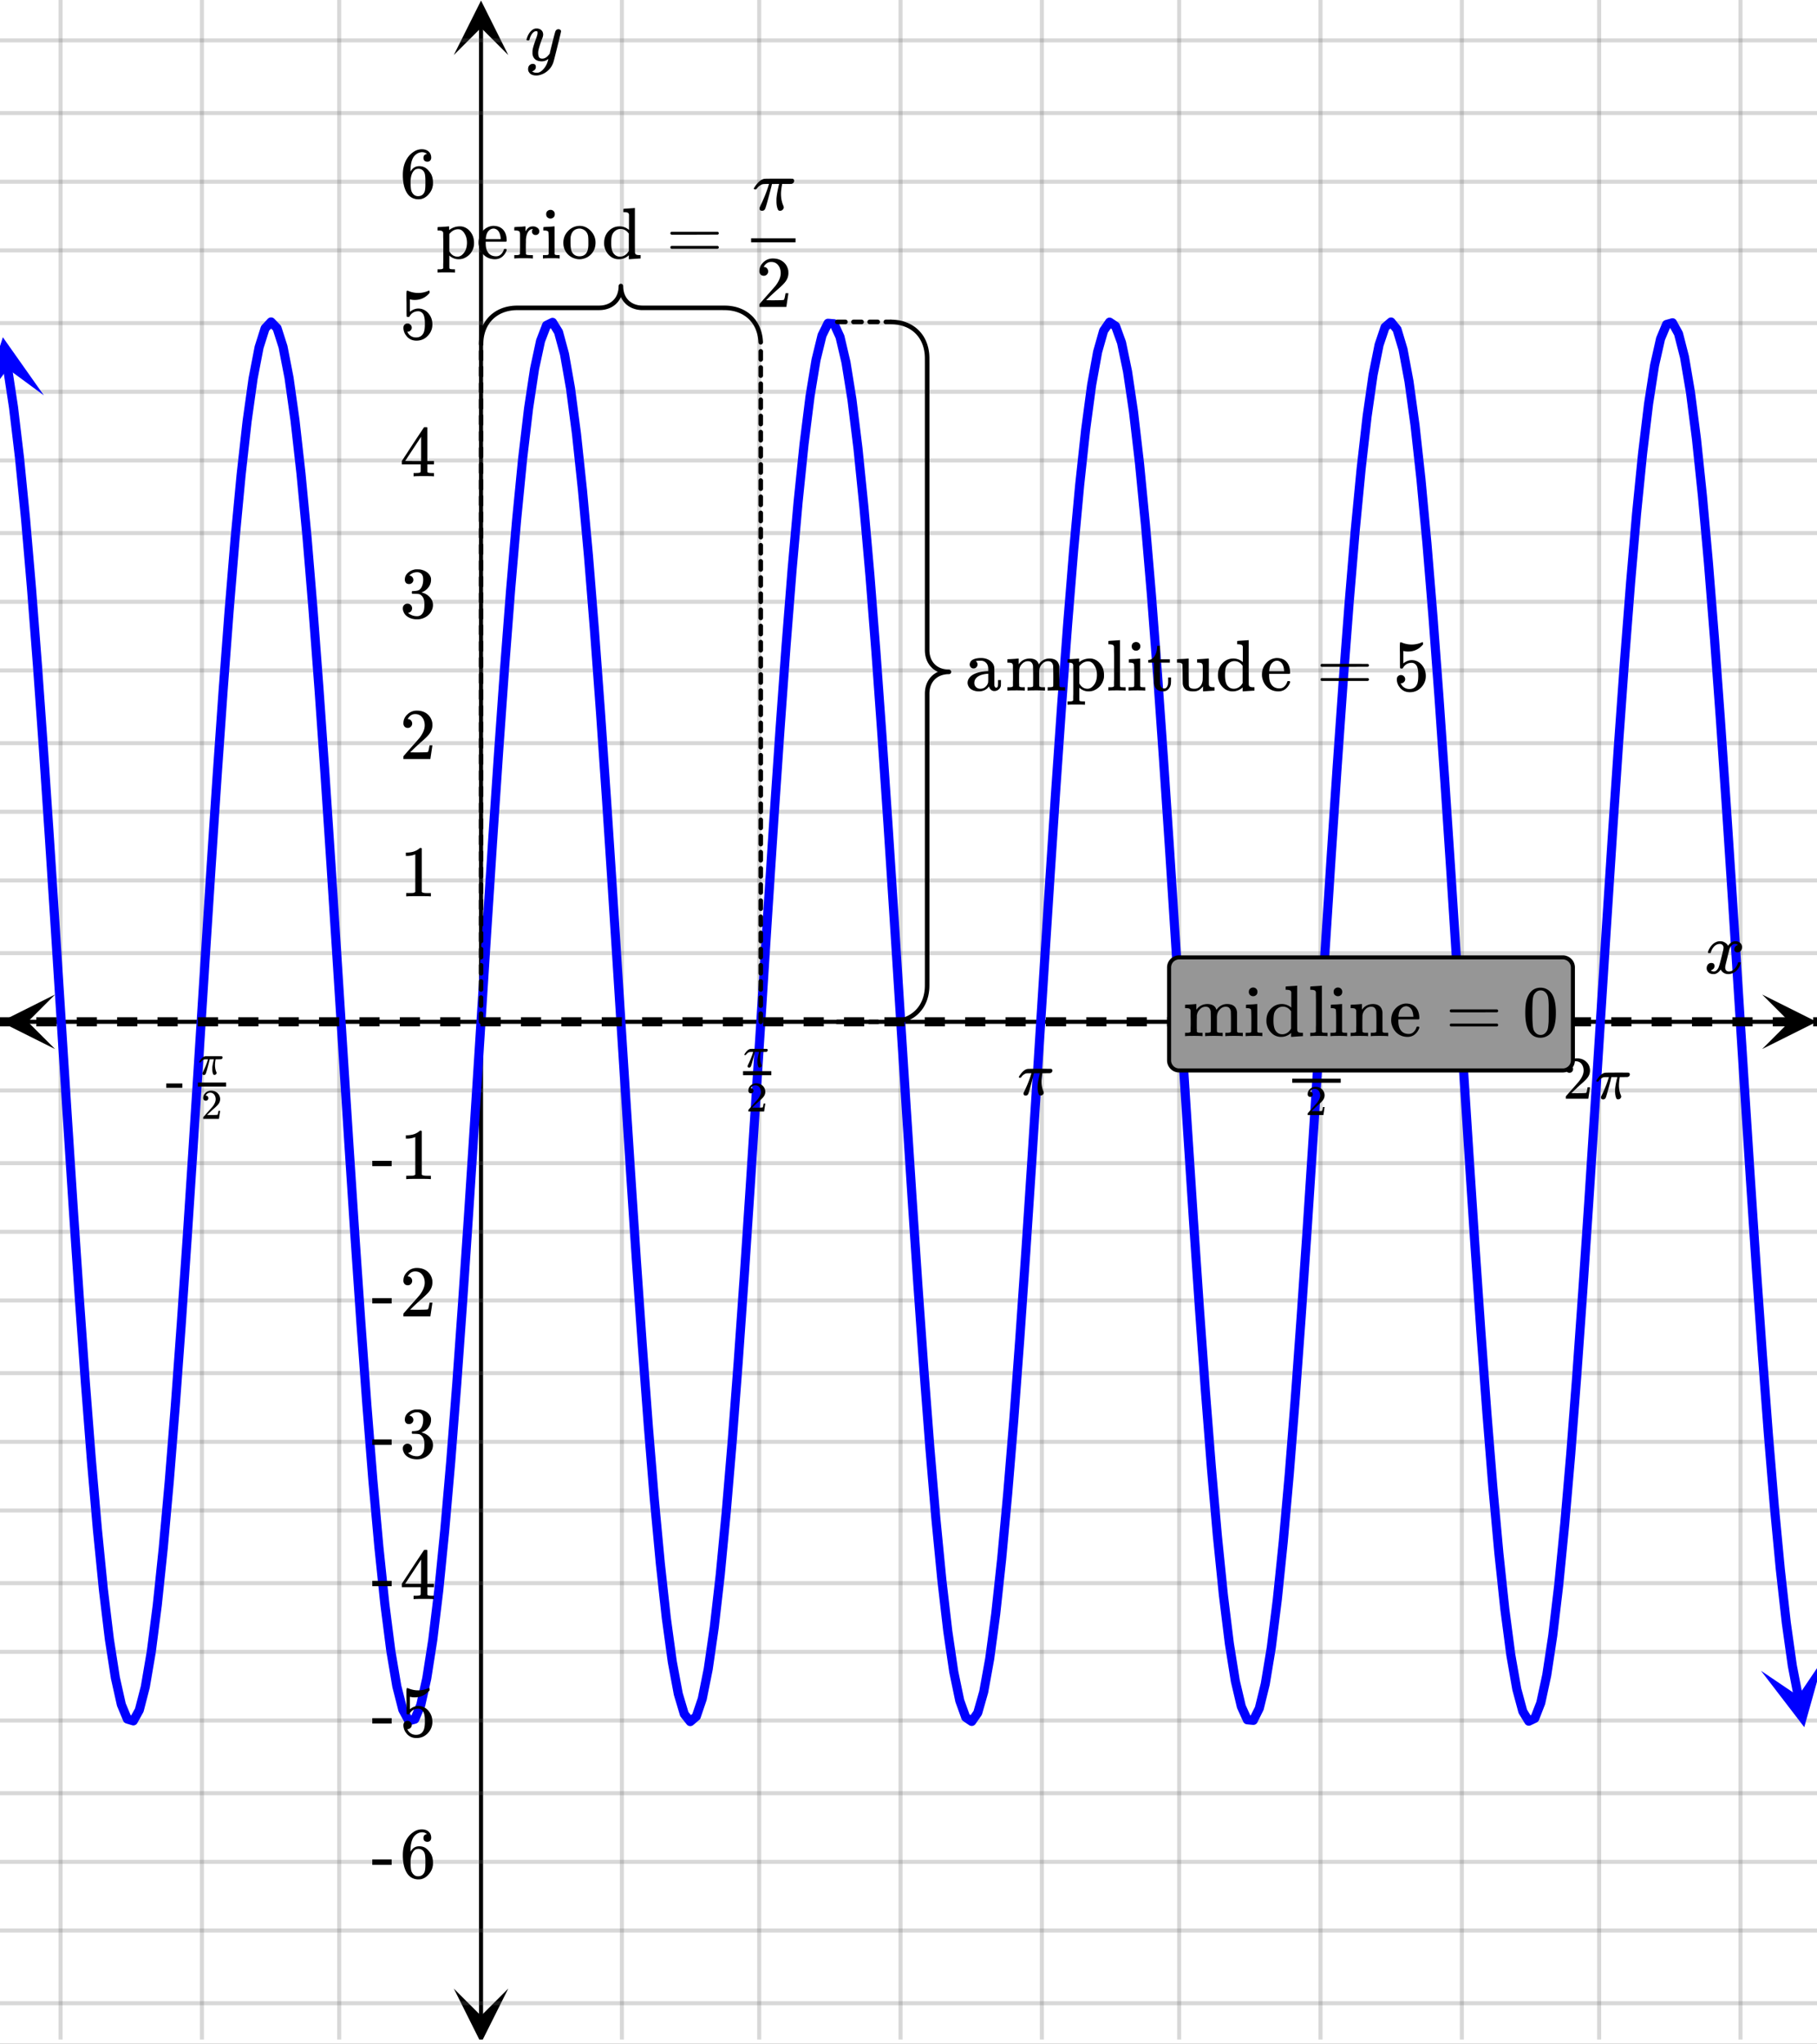 <svg xmlns="http://www.w3.org/2000/svg" xmlns:xlink="http://www.w3.org/1999/xlink" width="449.28" height="505.28" viewBox="0 0 336.96 378.96"><rect x="0" y="0" width="336.96" height="378.96" fill="#333333" stroke="none"/><defs><symbol overflow="visible" id="n"><path d="M.781-3.75C.727-3.8.703-3.848.703-3.89c.031-.25.172-.563.422-.938.414-.633.941-1.004 1.578-1.11.133-.007.235-.015.297-.015.313 0 .598.086.86.25.269.156.46.355.578.594.113-.157.187-.25.218-.282.332-.375.711-.562 1.14-.562.364 0 .661.105.891.312.227.211.344.465.344.766 0 .281-.078.516-.234.703a.776.776 0 0 1-.625.281.64.64 0 0 1-.422-.14.521.521 0 0 1-.156-.39c0-.415.222-.696.672-.845a.58.58 0 0 0-.141-.093.705.705 0 0 0-.39-.094.91.91 0 0 0-.266.031c-.336.149-.586.445-.75.89-.032.075-.164.579-.39 1.516-.231.93-.356 1.45-.376 1.563a1.827 1.827 0 0 0-.047.406c0 .211.063.383.188.516.125.125.289.187.5.187.383 0 .726-.16 1.031-.484.3-.32.508-.676.625-1.063.02-.082.04-.129.063-.14.03-.02.109-.031.234-.031.164 0 .25.039.25.109 0 .012-.012.058-.031.14-.149.563-.461 1.055-.938 1.47-.43.323-.875.484-1.344.484-.625 0-1.101-.282-1.421-.844-.262.406-.594.68-1 .812-.086.02-.2.032-.344.032-.524 0-.89-.188-1.11-.563a.953.953 0 0 1-.14-.531c0-.27.078-.5.234-.688a.798.798 0 0 1 .625-.28c.395 0 .594.187.594.562 0 .336-.164.574-.484.718a.359.359 0 0 1-.063.047l-.078.031c-.012.012-.024.016-.031.016h-.032c0 .031.063.074.188.125a.817.817 0 0 0 .36.078c.32 0 .597-.203.827-.61.102-.163.282-.75.532-1.75.05-.206.109-.437.171-.687.063-.257.11-.457.141-.593.031-.133.05-.211.063-.235a2.86 2.86 0 0 0 .078-.531.678.678 0 0 0-.188-.5.613.613 0 0 0-.484-.203c-.406 0-.762.156-1.063.469a2.562 2.562 0 0 0-.609 1.078c-.012.074-.031.12-.063.14a.752.752 0 0 1-.218.016zm0 0"/></symbol><symbol overflow="visible" id="u"><path d="M6.234-5.813c.125 0 .227.04.313.11.094.062.14.152.14.266 0 .117-.226 1.058-.671 2.828C5.578-.836 5.328.133 5.266.312a3.459 3.459 0 0 1-.688 1.22 3.641 3.641 0 0 1-1.11.874c-.491.239-.945.36-1.359.36-.687 0-1.152-.22-1.39-.657-.094-.125-.14-.304-.14-.53 0-.306.085-.544.265-.72.187-.168.379-.25.578-.25.394 0 .594.188.594.563 0 .332-.157.578-.47.734a.298.298 0 0 1-.062.032.295.295 0 0 0-.078.03c-.011.009-.023.016-.031.016L1.328 2c.031.05.129.11.297.172.133.05.273.078.422.078h.11c.155 0 .273-.012.359-.031.332-.094.648-.324.953-.688A3.69 3.69 0 0 0 4.188.25c.093-.3.14-.477.14-.531 0-.008-.012-.004-.031.015a.358.358 0 0 1-.078.047c-.336.239-.703.36-1.11.36-.46 0-.84-.106-1.14-.313-.293-.219-.48-.531-.563-.937a2.932 2.932 0 0 1-.015-.407c0-.218.007-.382.03-.5.063-.394.266-1.054.61-1.984.196-.531.297-.898.297-1.11a.838.838 0 0 0-.031-.265c-.024-.05-.074-.078-.156-.078h-.063c-.21 0-.406.094-.594.281-.293.293-.511.727-.656 1.297 0 .012-.008.027-.015.047a.188.188 0 0 1-.032.047l-.015.015c-.012.012-.028.016-.047.016h-.36C.305-3.8.281-3.836.281-3.86a.97.97 0 0 1 .047-.203c.188-.625.469-1.113.844-1.468.3-.282.617-.422.953-.422.383 0 .688.105.906.312.227.2.344.485.344.86-.023.168-.04.261-.047.281 0 .055-.07.246-.203.578-.367 1-.586 1.735-.656 2.203a1.857 1.857 0 0 0-.016.297c0 .344.05.61.156.797.114.18.313.266.594.266.207 0 .406-.051.594-.157a1.84 1.84 0 0 0 .422-.328c.093-.101.21-.242.36-.422a32.833 32.833 0 0 1 .25-1.063c.093-.35.175-.687.25-1 .343-1.35.534-2.062.577-2.124a.592.592 0 0 1 .578-.36zm0 0"/></symbol><symbol overflow="visible" id="J"><path d="M5.813-.5c0 .156-.07.305-.204.438a.62.62 0 0 1-.468.203c-.137 0-.23-.024-.282-.063-.054-.031-.105-.101-.156-.219-.168-.394-.25-.89-.25-1.484 0-.32.004-.54.016-.656.062-.614.195-1.364.406-2.25.05-.176.078-.274.078-.297H3.625l-.016.047c0 .011-.011.054-.03.125A6.417 6.417 0 0 1 3.421-4c-.594 2.305-.95 3.559-1.063 3.766-.105.25-.296.375-.578.375-.21 0-.355-.075-.437-.22a.93.93 0 0 1-.016-.218v-.14L1.5-.829c.676-1.414 1.164-2.64 1.469-3.672l.11-.328H2.64c-.356 0-.606.016-.75.047-.137.023-.305.105-.5.25a1.92 1.92 0 0 0-.563.547.6.6 0 0 1-.125.14.593.593 0 0 1-.187.016c-.18 0-.266-.047-.266-.14 0-.032.047-.118.14-.266.626-.946 1.235-1.461 1.829-1.547.062-.02 1.07-.032 3.031-.032 1.438 0 2.172.008 2.203.016.188.063.281.188.281.375 0 .281-.148.469-.437.563-.055.023-.367.03-.938.03H5.5l-.031.235c-.117.649-.172 1.18-.172 1.594 0 .805.14 1.527.422 2.172.062.168.093.277.093.328zm0 0"/></symbol><symbol overflow="visible" id="o"><path d="M.86-3.375a.43.43 0 0 1-.344-.14.485.485 0 0 1-.125-.344c0-.375.14-.696.421-.97.29-.269.633-.405 1.032-.405.445 0 .816.125 1.11.375.3.242.487.558.562.953.007.094.015.18.015.25 0 .304-.094.59-.281.86-.148.218-.445.523-.89.905-.188.157-.45.399-.782.72l-.469.437.61.015c.82 0 1.258-.015 1.312-.047.02 0 .047-.05.078-.156.02-.062.055-.242.11-.547v-.015h.312v.015L3.312-.03V0H.392v-.156c0-.102.004-.16.015-.172.008-.008.227-.258.656-.75.57-.633.942-1.05 1.11-1.25.351-.477.531-.914.531-1.313 0-.351-.094-.644-.281-.875-.18-.226-.43-.343-.75-.343-.313 0-.563.136-.75.406-.012.023-.027.047-.047.078a.223.223 0 0 0-.016.063h.032c.132 0 .242.046.328.14a.485.485 0 0 1 .125.328c0 .137-.047.25-.14.344a.46.46 0 0 1-.345.125zm0 0"/></symbol><symbol overflow="visible" id="r"><path d="M1-3.64c-.148 0-.262-.04-.344-.126a.556.556 0 0 1-.11-.359c0-.29.114-.535.345-.734a1.46 1.46 0 0 1 .828-.36h.453c.176.032.351.09.531.172.344.168.563.414.656.734a1.388 1.388 0 0 1-.265 1.047c-.188.243-.43.414-.719.516-.031.012-.031.016 0 .016.008.011.035.023.078.03.32.095.594.263.813.5.218.243.328.517.328.829 0 .219-.055.43-.156.625-.126.262-.336.48-.626.656a1.735 1.735 0 0 1-.937.266c-.344 0-.652-.074-.922-.219A1.103 1.103 0 0 1 .406-.64a.783.783 0 0 1-.078-.375c0-.144.047-.265.14-.359a.515.515 0 0 1 .36-.14c.145 0 .266.046.36.14.093.094.14.215.14.36 0 .117-.039.218-.11.312a.467.467 0 0 1-.265.172l-.062.015c.289.23.617.344.984.344.281 0 .492-.133.64-.406.094-.176.141-.442.141-.797v-.156c0-.5-.168-.832-.5-1-.086-.031-.246-.047-.484-.047l-.328-.016-.016-.015c-.023-.02-.031-.063-.031-.125 0-.063.008-.098.031-.11.02-.02.035-.031.047-.031.145 0 .297-.016.453-.047a.668.668 0 0 0 .516-.375c.125-.226.187-.504.187-.828 0-.344-.094-.57-.281-.688a.64.64 0 0 0-.36-.109 1.2 1.2 0 0 0-.702.219c-.024.012-.047.027-.079.047a.2.2 0 0 0-.046.062l-.032.032c.02.011.04.015.063.015a.39.39 0 0 1 .265.156c.07.086.11.184.11.297a.414.414 0 0 1-.14.328A.442.442 0 0 1 1-3.64zm0 0"/></symbol><symbol overflow="visible" id="p"><path d="M3.39-.297a.376.376 0 0 1-.124.266.379.379 0 0 1-.266.11c-.086 0-.14-.013-.172-.032a.499.499 0 0 1-.078-.125c-.105-.227-.156-.52-.156-.875v-.375c.039-.363.125-.8.25-1.313.031-.101.047-.16.047-.171h-.782v.03s-.007.024-.015.063a6.414 6.414 0 0 0-.047.188A1.15 1.15 0 0 0 2-2.328C1.656-.984 1.445-.254 1.375-.141a.345.345 0 0 1-.344.235c-.117 0-.199-.047-.25-.14a.36.36 0 0 1-.015-.126v-.094l.109-.218c.395-.82.68-1.536.86-2.141l.062-.188h-.25c-.219 0-.371.012-.453.032a.716.716 0 0 0-.282.14 1.31 1.31 0 0 0-.328.329.237.237 0 0 1-.078.078h-.11c-.093 0-.14-.024-.14-.079 0-.019.024-.07.078-.156.352-.55.704-.851 1.047-.906.04-.008.633-.016 1.782-.016.832 0 1.257.008 1.28.016.102.031.157.105.157.219 0 .156-.086.265-.25.328-.031.012-.215.015-.547.015h-.5l-.015.126c-.063.386-.094.699-.094.937 0 .469.078.89.234 1.266.04.093.063.156.063.187zm0 0"/></symbol><symbol overflow="visible" id="q"><path d="M4.844-.422a.523.523 0 0 1-.172.375.542.542 0 0 1-.39.156c-.118 0-.196-.015-.235-.046a.424.424 0 0 1-.125-.172c-.149-.332-.219-.75-.219-1.25 0-.27.004-.454.016-.547.05-.508.164-1.133.344-1.875.039-.145.062-.223.062-.235h-1.11v.032c0 .011-.011.046-.03.109a4.524 4.524 0 0 1-.063.25c-.024.105-.043.2-.063.281-.5 1.93-.796 2.98-.89 3.156a.496.496 0 0 1-.485.313c-.18 0-.296-.063-.359-.188-.023-.039-.031-.101-.031-.187v-.125l.156-.313c.563-1.175.969-2.195 1.219-3.062l.094-.266h-.36c-.305 0-.512.012-.625.032-.117.023-.258.09-.422.203-.18.117-.336.273-.468.469-.043.062-.075.101-.094.109a.505.505 0 0 1-.172.015c-.137 0-.203-.035-.203-.109 0-.031.035-.11.11-.234.507-.781 1.015-1.207 1.515-1.281.05-.02.894-.032 2.531-.032 1.195 0 1.813.008 1.844.016.144.055.218.156.218.312 0 .23-.12.387-.359.47-.043.023-.305.03-.781.03h-.719l-.031.188A8.761 8.761 0 0 0 4.422-2.5c0 .668.113 1.273.344 1.813.05.136.078.226.078.265zm0 0"/></symbol><symbol overflow="visible" id="s"><path d="M1.234-4.813a.64.64 0 0 1-.5-.203.728.728 0 0 1-.171-.5c0-.539.203-1.004.609-1.39a2.066 2.066 0 0 1 1.469-.578c.644 0 1.175.18 1.593.53.426.345.688.798.782 1.36A2.15 2.15 0 0 1 4.656-4c-.21.313-.636.746-1.281 1.297-.262.23-.633.574-1.11 1.031l-.671.625.86.016c1.175 0 1.8-.02 1.874-.063.031 0 .067-.078.11-.234.03-.082.082-.336.156-.766v-.031h.453v.031L4.734-.03V0H.563v-.219c0-.144.003-.226.015-.25.008-.008.328-.367.953-1.078.813-.906 1.332-1.504 1.563-1.797.508-.676.765-1.3.765-1.875 0-.488-.132-.898-.39-1.234-.262-.332-.625-.5-1.094-.5-.43 0-.777.195-1.047.578a.53.53 0 0 0-.062.125.274.274 0 0 0-.047.078h.062c.188 0 .336.07.453.203a.716.716 0 0 1 .172.469.685.685 0 0 1-.187.484c-.117.137-.278.204-.485.204zm0 0"/></symbol><symbol overflow="visible" id="t"><path d="M.125-2.016v-.812h2.984v.812zm0 0"/></symbol><symbol overflow="visible" id="v"><path d="M5.61 0c-.157-.031-.872-.047-2.141-.047C2.207-.047 1.5-.03 1.344 0h-.157v-.625h.344c.52 0 .86-.008 1.016-.031.07-.008.18-.067.328-.172v-6.969c-.023 0-.059.016-.11.047a4.134 4.134 0 0 1-1.39.25h-.25v-.625h.25c.758-.02 1.39-.188 1.89-.5a2.46 2.46 0 0 0 .422-.313c.008-.03.063-.046.157-.046a.36.36 0 0 1 .234.078v8.078c.133.137.43.203.89.203h.798V0zm0 0"/></symbol><symbol overflow="visible" id="w"><path d="M1.484-5.781c-.25 0-.449-.078-.593-.235a.872.872 0 0 1-.22-.609c0-.645.243-1.195.735-1.656a2.46 2.46 0 0 1 1.766-.703c.77 0 1.41.21 1.922.625.508.418.82.964.937 1.64.008.168.016.32.016.453 0 .524-.156 1.012-.469 1.47-.25.374-.758.89-1.516 1.546-.324.281-.777.695-1.359 1.234l-.781.766 1.016.016c1.414 0 2.164-.024 2.25-.079.039-.007.085-.101.14-.28.031-.095.094-.4.188-.923v-.03h.53v.03l-.374 2.47V0h-5v-.25c0-.188.008-.29.031-.313.008-.007.383-.437 1.125-1.28.977-1.095 1.61-1.813 1.89-2.157.602-.82.907-1.57.907-2.25 0-.594-.156-1.086-.469-1.484-.312-.407-.746-.61-1.297-.61-.523 0-.945.235-1.265.703-.024.032-.047.079-.078.141a.274.274 0 0 0-.047.078c0 .012.02.016.062.016a.68.68 0 0 1 .547.25.801.801 0 0 1 .219.562c0 .23-.078.422-.235.578a.76.76 0 0 1-.578.235zm0 0"/></symbol><symbol overflow="visible" id="x"><path d="M1.719-6.25c-.25 0-.446-.07-.578-.219a.863.863 0 0 1-.204-.593c0-.508.196-.938.594-1.282a2.566 2.566 0 0 1 1.407-.625h.203c.312 0 .507.008.593.016.301.043.602.137.907.281.593.305.968.727 1.125 1.266.02.093.03.218.03.375 0 .523-.167.996-.5 1.422-.323.418-.73.714-1.218.89-.055.024-.055.04 0 .047.008 0 .05.012.125.031.55.157 1.016.446 1.39.86.376.418.563.89.563 1.422 0 .367-.086.718-.25 1.062-.218.461-.574.84-1.062 1.14-.492.302-1.04.454-1.64.454-.595 0-1.122-.125-1.579-.375-.46-.25-.766-.586-.922-1.016a1.45 1.45 0 0 1-.14-.656c0-.25.082-.453.25-.61a.831.831 0 0 1 .609-.25c.25 0 .453.087.61.25.163.169.25.372.25.61 0 .21-.063.39-.188.547a.768.768 0 0 1-.469.281l-.094.031c.489.407 1.047.61 1.672.61.5 0 .875-.239 1.125-.719.156-.29.234-.742.234-1.36v-.265c0-.852-.292-1.426-.875-1.719-.124-.05-.398-.082-.812-.093l-.563-.016-.046-.031c-.024-.02-.032-.086-.032-.204 0-.113.008-.18.032-.203.03-.03.054-.046.078-.046.25 0 .508-.02.781-.063.395-.05.695-.27.906-.656.207-.395.313-.867.313-1.422 0-.582-.157-.973-.469-1.172a1.131 1.131 0 0 0-.64-.188c-.45 0-.844.122-1.188.36l-.125.094a.671.671 0 0 0-.094.109l-.047.047a.88.88 0 0 0 .094.031c.176.024.328.11.453.266.125.148.188.32.188.515a.715.715 0 0 1-.235.547.76.76 0 0 1-.562.219zm0 0"/></symbol><symbol overflow="visible" id="y"><path d="M6.234 0c-.125-.031-.71-.047-1.75-.047-1.074 0-1.671.016-1.796.047h-.126v-.625h.422c.383-.008.618-.031.704-.063a.286.286 0 0 0 .171-.14c.008-.008.016-.25.016-.719v-.672h-3.5v-.625l2.031-3.11A431.58 431.58 0 0 1 4.5-9.108c.02-.008.113-.016.281-.016h.25l.078.078v6.203h1.235v.625H5.109V-.89a.25.25 0 0 0 .079.157c.07.062.328.101.765.109h.39V0zm-2.28-2.844v-4.5L1-2.859l1.469.015zm0 0"/></symbol><symbol overflow="visible" id="z"><path d="M1.438-2.89a.72.72 0 0 1 .546.234.72.72 0 0 1 .235.547c0 .21-.078.386-.235.53a.73.73 0 0 1-.515.22h-.094l.047.062c.133.293.336.531.61.719.28.187.609.281.984.281.644 0 1.101-.27 1.375-.812.175-.332.265-.907.265-1.72 0-.925-.125-1.55-.375-1.874-.23-.3-.515-.453-.86-.453-.698 0-1.23.308-1.593.922a.312.312 0 0 1-.094.125.761.761 0 0 1-.203.015c-.148 0-.23-.031-.25-.093-.023-.032-.031-.817-.031-2.36 0-.258-.008-.57-.016-.937v-.72c0-.5.032-.75.094-.75a.047.047 0 0 1 .047-.03l.25.078a4.646 4.646 0 0 0 3.625-.016.402.402 0 0 1 .172-.062c.07 0 .11.086.11.25v.171C4.8-7.686 3.878-7.25 2.765-7.25c-.282 0-.532-.023-.75-.078l-.141-.031v2.312c.508-.406 1.035-.61 1.578-.61.164 0 .348.024.547.063.602.157 1.094.5 1.469 1.032.383.523.578 1.14.578 1.859 0 .812-.29 1.515-.86 2.11-.562.593-1.261.89-2.093.89C2.52.297 2.035.14 1.64-.172a1.618 1.618 0 0 1-.438-.453C.93-.945.758-1.348.687-1.828c0-.02-.007-.055-.015-.11v-.14c0-.25.07-.445.219-.594a.745.745 0 0 1 .546-.219zm0 0"/></symbol><symbol overflow="visible" id="A"><path d="M5.031-8.11c-.199-.195-.48-.304-.843-.328-.625 0-1.153.274-1.579.813-.418.586-.625 1.492-.625 2.719L2-4.86l.11-.172c.363-.54.859-.813 1.484-.813.414 0 .781.09 1.094.266a2.6 2.6 0 0 1 .64.547c.219.242.395.492.531.75.196.449.297.933.297 1.453v.234c0 .211-.027.403-.078.578-.105.532-.383 1.032-.828 1.5-.387.407-.82.66-1.297.766a2.688 2.688 0 0 1-.547.047c-.168 0-.32-.016-.453-.047-.668-.125-1.2-.484-1.594-1.078C.83-1.66.563-2.79.563-4.218c0-.97.171-1.817.515-2.548.344-.726.82-1.296 1.438-1.703a2.62 2.62 0 0 1 1.562-.515c.531 0 .953.14 1.266.421.32.282.484.665.484 1.141 0 .23-.07.414-.203.547-.125.137-.297.203-.516.203-.218 0-.398-.062-.53-.187-.126-.125-.188-.301-.188-.532 0-.406.21-.644.64-.718zm-.593 3.235a1.18 1.18 0 0 0-.97-.484c-.335 0-.605.105-.812.312C2.22-4.597 2-3.883 2-2.907c0 .794.05 1.345.156 1.657.094.273.242.5.453.688.22.187.477.28.782.28.457 0 .804-.171 1.046-.515.133-.187.22-.41.25-.672.04-.258.063-.64.063-1.14v-.422c0-.508-.023-.895-.063-1.156a1.566 1.566 0 0 0-.25-.688zm0 0"/></symbol><symbol overflow="visible" id="B"><path d="M.14-2.406v-.985h3.594v.985zm0 0"/></symbol><symbol overflow="visible" id="C"><path d="M.484 2h.188c.351 0 .566-.063.64-.188v-.39-.39a9.57 9.57 0 0 0 .016-.516v-3.797c0-.258-.008-.5-.016-.719v-.734c-.03-.164-.101-.282-.203-.344-.105-.063-.304-.098-.593-.11h-.25V-5.5c0-.207.007-.313.03-.313l.142-.015c.082-.008.207-.016.374-.016.176-.008.348-.02.516-.031.145-.008.305-.02.484-.031.188-.02.32-.032.407-.032.094-.007.144-.015.156-.015h.031v.344l.016.343.11-.093a3.12 3.12 0 0 1 1.859-.594c.195 0 .343.012.437.031.625.125 1.145.465 1.563 1.016.425.554.64 1.218.64 2 0 .168-.008.324-.015.469a3.156 3.156 0 0 1-.657 1.515c-.343.418-.793.73-1.343.938a2.857 2.857 0 0 1-.829.125 2.472 2.472 0 0 1-1.625-.579l-.109-.109V.61c0 .782.004 1.18.016 1.204.031.07.082.117.156.14.188.031.41.047.672.047H3.5v.61h-.11c-.117-.024-.62-.032-1.515-.032-.887 0-1.387.008-1.5.031h-.11V2zM5.72-2.938c0-.624-.14-1.171-.422-1.64-.274-.477-.606-.754-1-.828h-.078c-.043-.008-.078-.016-.11-.016-.636 0-1.187.293-1.656.875v3.219c.363.656.867.984 1.516.984.375 0 .71-.164 1.015-.5.489-.508.735-1.207.735-2.094zm0 0"/></symbol><symbol overflow="visible" id="D"><path d="M5.594-3.297c0 .063-.032.125-.094.188H1.703v.203c0 .656.086 1.156.266 1.5.32.668.879 1 1.672 1 .382 0 .707-.145.968-.438.176-.176.317-.406.422-.687.02-.102.047-.164.078-.188.032-.031.102-.047.22-.047.175 0 .265.047.265.141 0 .031-.012.09-.032.172-.18.469-.453.855-.828 1.156-.367.293-.82.438-1.359.438-.18 0-.375-.024-.594-.063a2.754 2.754 0 0 1-1.375-.687 3.04 3.04 0 0 1-.86-1.344 2.84 2.84 0 0 1-.171-.984c0-.833.238-1.532.719-2.094.488-.57 1.093-.907 1.812-1a.857.857 0 0 1 .188-.016c.812 0 1.43.246 1.86.734.425.481.64 1.153.64 2.016zm-1.11-.406c-.074-.977-.402-1.57-.984-1.781a1.03 1.03 0 0 0-.297-.063c-.46 0-.84.219-1.14.656-.18.282-.293.684-.344 1.204v.093h2.765zm0 0"/></symbol><symbol overflow="visible" id="E"><path d="M.484-.625h.188c.351 0 .566-.063.64-.188v-.109-.297a7.38 7.38 0 0 0 .016-.437v-2.766l-.016-.312c-.03-.164-.101-.282-.203-.344-.105-.063-.304-.098-.593-.11h-.25V-5.5c0-.207.007-.313.03-.313l.142-.015c.082-.008.207-.02.374-.031l.485-.016c.144-.008.3-.02.469-.031.164-.02.296-.032.39-.032.094-.007.145-.015.156-.015h.032v.922c.176-.29.363-.516.562-.672.207-.164.485-.25.828-.25.25 0 .461.055.641.156.352.18.531.434.531.766 0 .199-.07.367-.203.5a.692.692 0 0 1-.484.187.685.685 0 0 1-.485-.187.653.653 0 0 1-.187-.485c0-.156.035-.28.11-.375a.273.273 0 0 0 .03-.078c-.023-.008-.124.012-.312.063-.148.074-.258.14-.328.203-.356.344-.563.914-.625 1.703v.516c-.012.355-.016.656-.016.906v.719c.008.093.016.183.016.265v.266c.039.074.098.121.172.14.082.032.316.055.703.063h.422V0h-.125c-.156-.031-.727-.047-1.703-.047C1.004-.047.5-.03.375 0h-.11v-.625zm0 0"/></symbol><symbol overflow="visible" id="F"><path d="M1.766-9.016c.226.012.41.09.546.235.145.136.22.324.22.562 0 .324-.122.555-.36.688a.716.716 0 0 1-.438.125.7.7 0 0 1-.437-.125c-.242-.133-.36-.364-.36-.688 0-.25.079-.441.235-.578a.837.837 0 0 1 .594-.219zM3.328 0c-.094-.031-.562-.047-1.406-.047C1.109-.047.617-.03.453 0h-.11v-.625h.22c.25 0 .472-.008.671-.031a.375.375 0 0 0 .157-.156c.007-.02.015-.672.015-1.954 0-1.343-.023-2.062-.062-2.156-.074-.176-.34-.266-.797-.266h-.14V-5.5c0-.207.007-.313.03-.313l.126-.015c.093-.008.218-.02.375-.031l.484-.016c.156-.008.316-.02.484-.031.176-.02.305-.032.39-.032.095-.007.145-.015.157-.015H2.5v5.11c.04.093.094.152.156.171.063.024.219.04.469.047h.313V0zm0 0"/></symbol><symbol overflow="visible" id="G"><path d="M.375-2.89c0-.813.258-1.508.781-2.094.52-.594 1.145-.938 1.875-1.032.145-.02.258-.03.344-.03.781 0 1.457.292 2.031.874a3.09 3.09 0 0 1 .938 2.266c0 .187-.024.402-.063.64A2.88 2.88 0 0 1 5.516-.78a2.85 2.85 0 0 1-1.438.828 2.47 2.47 0 0 1-.703.094c-.273 0-.512-.032-.719-.094A2.916 2.916 0 0 1 1-1.016C.582-1.555.375-2.18.375-2.89zm3.234-2.641a1.29 1.29 0 0 0-.218-.016c-.262 0-.516.059-.766.172-.5.25-.805.742-.906 1.469-.012.156-.016.445-.016.86 0 .855.082 1.46.25 1.812.29.554.766.828 1.422.828 1.094 0 1.64-.735 1.64-2.203v-.422c0-.582-.023-.977-.062-1.188-.156-.707-.605-1.144-1.344-1.312zm0 0"/></symbol><symbol overflow="visible" id="H"><path d="M3.297-5.953c.656 0 1.242.219 1.765.656v-1.375-1.453c-.03-.176-.101-.29-.203-.344-.105-.062-.304-.101-.593-.125h-.25v-.312c0-.196.007-.297.03-.297l.141-.016c.083-.008.208-.02.375-.031.176-.008.344-.02.5-.031.157-.008.32-.02.5-.031.188-.008.32-.02.407-.032.093-.008.144-.015.156-.015h.031v4.093c0 2.762.004 4.153.016 4.172.031.18.098.297.203.36.102.062.3.101.594.109h.25V0c-.024 0-.371.02-1.047.063-.668.05-1.016.078-1.047.078h-.094v-.735l-.11.094a2.64 2.64 0 0 1-1.75.64A2.456 2.456 0 0 1 1.5-.483C.937-.984.594-1.63.469-2.422a4.132 4.132 0 0 1-.016-.484c0-.864.274-1.586.828-2.172.563-.582 1.235-.875 2.016-.875zM5.03-4.61c-.406-.57-.918-.86-1.531-.86-.438 0-.828.168-1.172.5-.219.23-.371.5-.453.813-.074.312-.11.75-.11 1.312 0 1 .188 1.684.563 2.047.281.305.633.453 1.063.453.312 0 .609-.082.89-.25a1.9 1.9 0 0 0 .688-.719l.062-.078zm0 0"/></symbol><symbol overflow="visible" id="I"><path d="M.75-4.672c0-.125.063-.219.188-.281H9.53c.133.062.203.156.203.281 0 .094-.062.18-.187.25l-4.281.016H.969C.82-4.457.75-4.546.75-4.672zm0 2.61c0-.133.07-.223.219-.266h8.578a.249.249 0 0 0 .062.047l.063.047c.02.011.035.039.047.078.008.031.015.062.015.094 0 .117-.07.203-.203.265H.937C.813-1.859.75-1.945.75-2.063zm0 0"/></symbol><symbol overflow="visible" id="K"><path d="M2.078-4.328a.668.668 0 0 1-.515.219.657.657 0 0 1-.516-.22.723.723 0 0 1-.203-.515c0-.125.035-.265.11-.422.112-.25.347-.441.702-.578.352-.133.782-.203 1.282-.203.593 0 1.109.137 1.546.406.438.274.723.625.86 1.063.039.125.062.266.062.422.008.156.016.672.016 1.547v1.546a.719.719 0 0 0 .078.329c.05.125.14.187.266.187.125 0 .21-.062.265-.187.051-.102.078-.348.078-.735v-.484h.532v.531c0 .356-.012.563-.032.625-.086.25-.234.461-.453.625-.21.168-.465.25-.765.25a.873.873 0 0 1-.594-.234 1.14 1.14 0 0 1-.36-.578v-.047c-.03.031-.09.094-.171.187a1.269 1.269 0 0 1-.172.188c-.438.367-.95.547-1.532.547a2.79 2.79 0 0 1-1.265-.282C.93-.336.687-.6.563-.937a1.204 1.204 0 0 1-.11-.5c0-.426.176-.817.531-1.172.207-.196.461-.364.766-.5.613-.282 1.395-.446 2.344-.5h.187v-.297c0-.313-.027-.535-.078-.672a1.283 1.283 0 0 0-.469-.703 1.33 1.33 0 0 0-.828-.266c-.605 0-.906.04-.906.11a.684.684 0 0 1 .297.593c0 .2-.074.371-.219.516zM4.281-2.36v-.782a.213.213 0 0 0-.078.016c-1.23.086-2.016.45-2.36 1.094-.093.18-.14.383-.14.61 0 .304.102.558.313.765.218.21.484.312.796.312.364 0 .672-.11.922-.328.258-.219.43-.484.516-.797.02-.062.031-.36.031-.89zm0 0"/></symbol><symbol overflow="visible" id="L"><path d="M2.531-.813c.07.125.285.188.64.188h.407V0h-.11c-.116-.031-.62-.047-1.515-.047C1.066-.047.563-.03.437 0H.345v-.625h.39c.352 0 .567-.063.641-.188v-.421-.422c.008-.157.016-.328.016-.516v-.562c0-.282-.008-.579-.016-.891v-1.109c-.031-.164-.102-.282-.203-.344-.094-.063-.293-.098-.594-.11H.344V-5.5c0-.207.004-.313.015-.313L.5-5.827c.094-.008.219-.016.375-.016.164-.008.332-.02.5-.031.156-.008.316-.02.484-.031.164-.02.297-.032.391-.032.094-.007.145-.015.156-.015h.031v.531c0 .344.004.516.016.516l.016-.016c.488-.687 1.176-1.031 2.062-1.031.875.023 1.41.36 1.61 1.016l.015.062c.219-.258.344-.406.375-.438.457-.425.989-.64 1.594-.64 1.125 0 1.742.508 1.86 1.516v1.875c0 1.148.003 1.73.015 1.75.04.074.098.125.172.156.187.023.406.031.656.031h.219V0h-.11c-.117-.031-.62-.047-1.515-.047-.887 0-1.387.016-1.5.047h-.11v-.625h.313c.477 0 .719-.07.719-.219.008-.008.015-.629.015-1.86a68.29 68.29 0 0 0-.03-1.921c-.063-.29-.169-.5-.313-.625-.137-.133-.344-.203-.625-.203-.407 0-.762.156-1.063.469-.324.312-.512.71-.562 1.187 0 0-.008.086-.016.25v2.422c.008.094.016.172.016.234v.079c.07.125.285.187.64.187h.407V0h-.11c-.117-.031-.621-.047-1.516-.047-.886 0-1.386.016-1.5.047h-.109v-.625h.313c.476 0 .718-.07.718-.219.008-.008.016-.629.016-1.86a68.295 68.295 0 0 0-.031-1.921c-.063-.29-.168-.5-.313-.625-.136-.133-.343-.203-.625-.203-.406 0-.761.156-1.062.469-.324.312-.512.71-.563 1.187v.235c0 .167-.008.37-.015.609V-1.438c.007.118.015.22.015.313zm0 0"/></symbol><symbol overflow="visible" id="M"><path d="M.563-.625H.75c.352 0 .566-.063.64-.188v-.421-.438c.008-.164.016-.36.016-.578V-6.5c0-.29-.008-.563-.015-.813V-8.124c-.032-.176-.102-.29-.204-.344-.105-.062-.304-.101-.593-.125h-.25v-.312c0-.196.008-.297.031-.297l.14-.016c.083-.008.208-.02.376-.031.175-.008.347-.02.515-.031.145-.008.305-.02.485-.031.187-.008.32-.02.406-.032.094-.008.144-.015.156-.015H2.5v4.25c0 2.843.004 4.277.016 4.296a.28.28 0 0 0 .156.157c.187.023.406.031.656.031h.219V0h-.11c-.156-.031-.652-.047-1.484-.047-.875 0-1.375.016-1.5.047h-.11v-.625zm0 0"/></symbol><symbol overflow="visible" id="N"><path d="M1.906-8.094v-.203h.532v2.485h1.828v.625H2.437v1.937c.008 1.125.016 1.762.016 1.906.008.149.04.29.094.422.125.356.344.531.656.531.395 0 .64-.316.735-.953.007-.07.015-.281.015-.625v-.468h.531v.468c0 .418-.023.715-.062.89a1.821 1.821 0 0 1-.5.876C3.68.023 3.367.14 2.984.14c-.492 0-.882-.133-1.171-.391-.282-.27-.446-.633-.485-1.094-.012-.062-.016-.726-.016-2v-1.844H.25v-.5h.11c.331-.03.617-.175.859-.437.406-.426.633-1.082.687-1.969zm0 0"/></symbol><symbol overflow="visible" id="O"><path d="M1.422-5.875l.5-.031c.176-.02.312-.032.406-.032.094-.007.145-.015.156-.015h.032v2.437c.007 1.657.02 2.512.03 2.563.04.187.11.324.204.406.176.137.445.203.813.203.25 0 .457-.039.624-.125.52-.25.829-.738.922-1.469v-.234c.008-.144.016-.32.016-.531v-1.813l-.016-.218c-.03-.164-.101-.282-.203-.344-.093-.063-.293-.098-.593-.11h-.235v-.625c.008 0 .348-.019 1.016-.062.676-.05 1.031-.078 1.062-.078h.094v2.39c0 1.626.004 2.45.016 2.47.03.179.097.296.203.359.101.062.3.101.593.109h.25V0c-.023 0-.359.02-1.015.063-.656.05-1 .078-1.031.078h-.094v-.922c-.387.46-.75.734-1.094.828-.18.062-.418.094-.719.094-.574 0-1.023-.106-1.343-.313-.313-.219-.512-.562-.594-1.031-.012-.063-.024-.676-.031-1.844a60.922 60.922 0 0 0-.032-1.64.535.535 0 0 0-.062-.282c-.094-.144-.367-.218-.813-.218h-.14V-5.5c0-.207.004-.313.015-.313l.157-.015c.082-.008.21-.02.39-.031zm0 0"/></symbol><symbol overflow="visible" id="P"><path d="M2.531-.813c.07.125.285.188.64.188h.407V0h-.11c-.116-.031-.62-.047-1.515-.047C1.066-.047.563-.03.437 0H.345v-.625h.39c.352 0 .567-.063.641-.188v-.421-.422c.008-.157.016-.328.016-.516v-.562c0-.282-.008-.579-.016-.891v-1.109c-.031-.164-.102-.282-.203-.344-.094-.063-.293-.098-.594-.11H.344V-5.5c0-.207.004-.313.015-.313L.5-5.827c.094-.008.219-.016.375-.016.164-.008.332-.02.5-.031.156-.008.316-.02.484-.031.164-.02.297-.032.391-.032.094-.007.145-.015.156-.015h.031v.531c0 .344.004.516.016.516l.016-.016c.488-.687 1.176-1.031 2.062-1.031 1.032.031 1.602.539 1.719 1.516v1.875c0 1.148.004 1.73.016 1.75.039.074.097.125.171.156.188.023.407.031.657.031h.218V0h-.109c-.117-.031-.621-.047-1.516-.047-.886 0-1.386.016-1.5.047h-.109v-.625h.313c.476 0 .718-.07.718-.219.008-.008.016-.629.016-1.86a68.295 68.295 0 0 0-.031-1.921c-.063-.29-.168-.5-.313-.625-.136-.133-.343-.203-.625-.203-.406 0-.761.156-1.062.469-.324.312-.512.71-.563 1.187v.235c0 .167-.008.37-.015.609V-1.438c.007.118.015.22.015.313zm0 0"/></symbol><symbol overflow="visible" id="Q"><path d="M1.297-7.89c.5-.727 1.187-1.094 2.062-1.094.657 0 1.227.226 1.72.671.25.243.456.547.624.922.332.75.5 1.778.5 3.079 0 1.398-.195 2.46-.578 3.187-.25.523-.621.902-1.11 1.14a2.534 2.534 0 0 1-1.14.282c-1.031 0-1.79-.473-2.266-1.422-.386-.727-.578-1.79-.578-3.188 0-.832.051-1.519.156-2.062a4.48 4.48 0 0 1 .61-1.516zm3.031-.157a1.24 1.24 0 0 0-.953-.437c-.375 0-.7.148-.969.437-.199.211-.336.465-.406.766-.074.293-.121.797-.14 1.515 0 .063-.008.246-.016.547v.735c0 .855.008 1.453.031 1.796.031.637.082 1.09.156 1.36.07.273.207.508.406.703.25.273.563.406.938.406.363 0 .664-.133.906-.406.196-.195.332-.43.407-.703.07-.27.128-.723.171-1.36.008-.343.016-.94.016-1.796v-.735-.547c-.023-.718-.07-1.222-.14-1.515-.075-.301-.212-.555-.407-.766zm0 0"/></symbol><clipPath id="a"><path d="M0 0h336.96v378.938H0zm0 0"/></clipPath><clipPath id="b"><path d="M.102 184.414H11V195H.102zm0 0"/></clipPath><clipPath id="c"><path d="M326.79 184.414h10.17V195h-10.17zm0 0"/></clipPath><clipPath id="d"><path d="M11 0h312v378.188H11zm0 0"/></clipPath><clipPath id="e"><path d="M10 0h314v378.188H10zm0 0"/></clipPath><clipPath id="f"><path d="M84.152 368H95v10.188H84.152zm0 0"/></clipPath><clipPath id="g"><path d="M84.152 0H95v10.21H84.152zm0 0"/></clipPath><clipPath id="h"><path d="M0 7h336.96v365H0zm0 0"/></clipPath><clipPath id="i"><path d="M0 62h9v14H0zm0 0"/></clipPath><clipPath id="j"><path d="M6.363 61.648l3.989 26.239-26.239 3.988-3.988-26.234zm0 0"/></clipPath><clipPath id="k"><path d="M326 307h10.96v14H326zm0 0"/></clipPath><clipPath id="l"><path d="M338.152 307.563l5.036 26.058-26.06 5.035-5.034-26.054zm0 0"/></clipPath><clipPath id="m"><path d="M0 188h336.96v3H0zm0 0"/></clipPath></defs><g clip-path="url(#a)" fill="#fff"><path d="M0 0h337v378.938H0zm0 0"/><path d="M0 0h337v378.938H0zm0 0"/></g><path d="M5.055 189.469h326.89" fill="none" stroke="#000" stroke-width=".749"/><g clip-path="url(#b)"><path d="M10.21 184.414L.103 189.47l10.109 5.054-5.055-5.054zm0 0"/></g><g clip-path="url(#c)"><path d="M326.79 184.414l10.108 5.055-10.109 5.054 5.055-5.054zm0 0"/></g><g clip-path="url(#d)"><path d="M115.328 0v378.938M140.793 0v378.938M167.003 0v378.938M193.216 0v378.938M218.675 0v378.938M244.888 0v378.938M271.097 0v378.938M296.56 0v378.938M322.769 0v378.938M62.907 0v378.938M37.446 0v378.938M11.233 0v378.938"/></g><g clip-path="url(#e)"><path d="M115.328 0v378.938M140.793 0v378.938M167.003 0v378.938M193.216 0v378.938M218.675 0v378.938M244.888 0v378.938M271.097 0v378.938M296.56 0v378.938M322.769 0v378.938M62.907 0v378.938M37.446 0v378.938M11.233 0v378.938" fill="none" stroke-linecap="round" stroke-linejoin="round" stroke="#666" stroke-opacity=".251" stroke-width=".749"/></g><path d="M89.207 373.883V5.055" fill="none" stroke="#000" stroke-width=".749"/><g clip-path="url(#f)"><path d="M84.152 368.727l5.055 10.109 5.055-10.11-5.055 5.055zm0 0"/></g><g clip-path="url(#g)"><path d="M84.152 10.21L89.207.103l5.055 10.109-5.055-5.055zm0 0"/></g><g clip-path="url(#h)"><path d="M0 176.738h337M0 163.258h337M0 150.528h337M0 137.796h337M0 124.317h337M0 111.585h337M0 98.852h337M0 85.375h337M0 72.641h337M0 59.91h337M0 46.43h337M0 33.7h337M0 20.968h337M0 7.489h337M0 202.198h337M0 215.68h337M0 228.41h337M0 241.14h337M0 254.622h337M0 267.351h337M0 280.087h337M0 293.563h337M0 306.297h337M0 319.027h337M0 332.507h337M0 345.239h337M0 357.968h337M0 371.45h337" stroke-linecap="round" stroke-linejoin="round" stroke="#666" stroke-opacity=".251" stroke-width=".749"/></g><path d="M1.402 68.25l1.11 7.309 1.11 9.363 1.112 11.25 1.11 12.933 1.11 14.387 1.112 15.578 1.11 16.489 1.11 17.101 1.112 17.403 1.11 17.394 1.11 17.066 1.112 16.434 1.11 15.508 1.11 14.293 1.113 12.828 1.109 11.129 1.11 9.23 1.113 7.16 1.109 4.965 1.11 2.68 1.113.348 1.109-1.996 1.11-4.301 1.113-6.528 1.109-8.632 1.11-10.59 1.113-12.352 1.109-13.886 1.11-15.18 1.113-16.192 1.109-16.914 1.11-17.328 1.113-17.433 1.11-17.223 1.108-16.7 1.114-15.874 1.11-14.766 1.108-13.387 1.114-11.77 1.11-9.937 1.112-7.93 1.11-5.773 1.11-3.515 1.112-1.196 1.11 1.149 1.11 3.472 1.112 5.73 1.11 7.888 1.11 9.902 1.113 11.734 1.109 13.36 1.11 14.738 1.113 15.86 1.109 16.687 1.11 17.21 1.113 17.434 1.109 17.336 1.11 16.922 1.113 16.211 1.109 15.2 1.11 13.913 1.113 12.383 1.109 10.625 1.11 8.676 1.113 6.57 1.109 4.344 1.11 2.04 1.113-.298 1.11-2.636 1.108-4.922 1.114-7.117 1.11-9.192 1.108-11.094 1.114-12.797 1.11-14.269 1.109-15.484 1.113-16.418 1.11-17.059 1.109-17.39 1.113-17.407 1.11-17.11 1.112-16.5 1.11-15.597 1.11-14.414 1.113-12.965 1.109-11.289 1.11-9.398 1.113-7.352 1.109-5.16 1.11-2.883 1.113-.55 1.109 1.792 1.11 4.098 1.113 6.336 1.109 8.457 1.11 10.426 1.113 12.203 1.109 13.765 1.11 15.075 1.113 16.113 1.11 16.863 1.108 17.305 1.114 17.437 1.11 17.254 1.108 16.758 1.114 15.957 1.11 14.875 1.108 13.52 1.114 11.918 1.11 10.11 1.109 8.108 1.113 5.965 1.11 3.72 1.109 1.398 1.113-.942 1.11-3.273 1.109-5.535 1.113-7.704 1.11-9.73 1.109-11.582 1.113-13.227 1.11-14.632 1.113-15.77 1.109-16.625 1.11-17.18 1.113-17.425 1.109-17.356 1.11-16.973 1.113-16.285 1.109-15.297 1.11-14.039 1.113-12.527 1.109-10.785 1.11-8.856 1.113-6.758 1.11-4.542 1.108-2.243 1.114.094 1.11 2.43 1.108 4.722 1.114 6.934 1.11 9.016 1.108 10.933 1.114 12.656 1.11 14.153 1.109 15.387 1.113 16.351 1.11 17.012 1.109 17.375 1.113 17.418 1.11 17.144 1.109 16.57 1.113 15.688 1.11 14.528 1.109 13.101 1.113 11.441 1.11 9.575 1.109 7.535 1.113 5.355 1.11 3.086 1.109.754 1.113-1.586 1.11-3.898 1.109-6.145 1.113-8.277 1.11-10.258 1.113-12.058L188 263.344l1.11-14.973 1.113-16.035 1.11-16.805 1.108-17.281 1.114-17.437 1.11-17.282 1.108-16.812 1.114-16.043 1.11-14.977 1.109-13.648 1.113-12.07 1.11-10.274 1.109-8.289 1.113-6.16 1.11-3.918 1.109-1.606 1.113.739 1.11 3.07 1.109 5.34 1.113 7.52 1.11 9.558 1.109 11.43 1.113 13.093 1.11 14.516 1.109 15.684 1.113 16.562 1.11 17.145 1.109 17.414 1.113 17.375 1.11 17.02 1.109 16.355 1.113 15.394 1.11 14.16 1.109 12.668 1.113 10.95 1.11 9.027 1.109 6.95 1.113 4.737 1.11 2.45 1.113.11 1.11-2.228 1.108-4.527 1.114-6.742 1.11-8.836 1.109-10.773 1.113-12.516 1.11-14.031 1.109-15.29 1.113-16.277 1.11-16.968 1.109-17.356 1.113-17.426 1.11-17.183 1.109-16.63 1.113-15.777 1.11-14.64 1.109-13.238 1.113-11.594 1.11-9.746 1.109-7.72 1.113-5.55 1.11-3.289 1.109-.957 1.113 1.379 1.11 3.703 1.109 5.95 1.113 8.097 1.11 10.09 1.109 11.91 1.113 13.508 1.11 14.863 1.109 15.953 1.113 16.754 1.11 17.25 1.109 17.438 1.113 17.304 1.11 16.867 1.109 16.122 1.113 15.082 1.11 13.777 1.113 12.215 1.11 10.437 1.109 8.473 1.113 6.352 1.11 4.117 1.109 1.808 1.113-.535 1.11-2.863 1.109-5.149 1.113-7.332 1.11-9.386 1.109-11.274 1.113-12.957 1.11-14.402 1.109-15.59 1.113-16.496 1.11-17.106 1.109-17.406 1.113-17.39 1.11-17.063 1.109-16.426 1.113-15.492 1.11-14.277 1.109-12.809 1.113-11.105 1.11-9.207 1.109-7.133 1.113-4.938 1.11-2.652 1.109-.316 1.113 2.023 1.11 4.328 1.109 6.555 1.113 8.66 1.11 10.61 1.109 12.37 1.113 13.907 1.11 15.195 1.109 16.2 1.113 16.921 1.11 17.332 1.113 17.434 1.11 17.215 1.109 16.691 1.113 15.863 1.11 14.75 1.109 13.371 1.113 11.75 1.11 9.914 1.109 7.903 1.113 5.746" fill="none" stroke-width="1.685" stroke-linecap="round" stroke-linejoin="round" stroke="#00f"/><g clip-path="url(#i)"><g clip-path="url(#j)"><path d="M8.137 73.313L.53 62.535l-4.058 12.547 4.945-6.715zm0 0" fill="#00f"/></g></g><g clip-path="url(#k)"><g clip-path="url(#l)"><path d="M338.152 307.563l-3.554 12.699-8.028-10.461 6.91 4.672zm0 0" fill="#00f"/></g></g><path d="M88.785 189.469v-1.496a.416.416 0 0 1 .422-.422c.113 0 .215.039.297.12a.413.413 0 0 1 .125.302v1.496a.404.404 0 0 1-.125.297.42.42 0 0 1-.719-.297zm0-2.996v-1.496a.416.416 0 0 1 .422-.422.42.42 0 0 1 .422.422v1.496a.404.404 0 0 1-.125.297.42.42 0 0 1-.719-.297zm0-2.996v-1.497a.42.42 0 0 1 .719-.297c.082.083.125.18.125.297v1.497a.413.413 0 0 1-.125.3.407.407 0 0 1-.297.121.416.416 0 0 1-.422-.421zm0-2.997v-1.496a.42.42 0 0 1 .719-.297c.082.083.125.18.125.297v1.496a.413.413 0 0 1-.125.301.407.407 0 0 1-.297.121.416.416 0 0 1-.422-.422zm0-2.992v-1.5a.42.42 0 0 1 .719-.297c.082.082.125.18.125.297v1.5a.41.41 0 0 1-.125.297.407.407 0 0 1-.297.121.416.416 0 0 1-.422-.418zm0-2.996v-1.5a.42.42 0 0 1 .719-.297.41.41 0 0 1 .125.297v1.5a.404.404 0 0 1-.125.297.42.42 0 0 1-.719-.297zm0-2.996v-1.5a.416.416 0 0 1 .422-.418c.113 0 .215.04.297.121a.41.41 0 0 1 .125.297v1.5a.404.404 0 0 1-.125.297.42.42 0 0 1-.719-.297zm0-2.996v-1.496a.416.416 0 0 1 .422-.422c.113 0 .215.04.297.121a.413.413 0 0 1 .125.3v1.497a.404.404 0 0 1-.125.297.42.42 0 0 1-.719-.297zm0-2.996v-1.496a.416.416 0 0 1 .422-.422.42.42 0 0 1 .422.422v1.496a.404.404 0 0 1-.125.297.42.42 0 0 1-.719-.297zm0-2.996v-1.496a.42.42 0 0 1 .719-.297c.082.082.125.18.125.297v1.496a.42.42 0 0 1-.422.422.416.416 0 0 1-.422-.422zm0-2.996v-1.496a.42.42 0 0 1 .719-.297c.082.082.125.18.125.297v1.496a.413.413 0 0 1-.125.3.407.407 0 0 1-.297.122.416.416 0 0 1-.422-.422zm0-2.992v-1.5a.42.42 0 0 1 .719-.297c.082.082.125.18.125.297v1.5a.41.41 0 0 1-.125.296.407.407 0 0 1-.297.121.416.416 0 0 1-.422-.417zm0-2.997v-1.5a.42.42 0 0 1 .719-.297c.082.083.125.18.125.297v1.5a.41.41 0 0 1-.125.297.42.42 0 0 1-.719-.297zm0-2.996v-1.5a.416.416 0 0 1 .422-.418c.113 0 .215.04.297.121a.41.41 0 0 1 .125.297v1.5a.404.404 0 0 1-.125.297.42.42 0 0 1-.719-.297zm0-2.996v-1.496a.416.416 0 0 1 .422-.422c.113 0 .215.04.297.121a.413.413 0 0 1 .125.301v1.496a.404.404 0 0 1-.125.297.42.42 0 0 1-.719-.297zm0-2.996v-1.496a.416.416 0 0 1 .422-.422c.113 0 .215.04.297.121a.413.413 0 0 1 .125.301v1.496a.404.404 0 0 1-.125.297.42.42 0 0 1-.719-.297zm0-2.996v-1.496a.4.4 0 0 1 .121-.297.404.404 0 0 1 .301-.125c.113 0 .215.04.297.125.082.082.125.18.125.297v1.496a.404.404 0 0 1-.125.297.396.396 0 0 1-.297.125.404.404 0 0 1-.3-.125.4.4 0 0 1-.122-.297zm0-2.996v-1.496a.42.42 0 0 1 .719-.297c.082.082.125.18.125.297v1.496a.413.413 0 0 1-.125.3.407.407 0 0 1-.297.122.416.416 0 0 1-.422-.422zm0-2.992v-1.5a.42.42 0 0 1 .719-.297c.082.082.125.18.125.297v1.5a.41.41 0 0 1-.125.297.407.407 0 0 1-.297.12.416.416 0 0 1-.422-.417zm0-2.996v-1.5a.42.42 0 0 1 .719-.297c.082.082.125.18.125.297v1.5a.41.41 0 0 1-.125.297.407.407 0 0 1-.297.12.416.416 0 0 1-.422-.417zm0-2.996v-1.5a.416.416 0 0 1 .422-.418c.113 0 .215.039.297.12a.41.41 0 0 1 .125.298v1.5a.404.404 0 0 1-.125.296.42.42 0 0 1-.719-.297zm0-2.996v-1.5a.416.416 0 0 1 .422-.418c.113 0 .215.039.297.12a.41.41 0 0 1 .125.297v1.5a.404.404 0 0 1-.125.297.42.42 0 0 1-.719-.297zm0-2.997v-1.496a.416.416 0 0 1 .422-.422c.113 0 .215.04.297.122a.413.413 0 0 1 .125.3v1.496a.404.404 0 0 1-.125.297.42.42 0 0 1-.719-.297zm0-2.996v-1.496a.4.4 0 0 1 .121-.297.404.404 0 0 1 .301-.125c.113 0 .215.04.297.125.082.082.125.18.125.297v1.496a.404.404 0 0 1-.125.297.396.396 0 0 1-.297.125.404.404 0 0 1-.3-.125.4.4 0 0 1-.122-.297zm0-2.996v-1.496a.42.42 0 0 1 .719-.297c.082.082.125.18.125.297v1.496a.413.413 0 0 1-.125.301.407.407 0 0 1-.297.121.416.416 0 0 1-.422-.422zm0-2.996v-1.496a.42.42 0 0 1 .719-.297c.082.082.125.18.125.297v1.496a.413.413 0 0 1-.125.3.407.407 0 0 1-.297.122.416.416 0 0 1-.422-.422zm0-2.992v-1.5a.42.42 0 0 1 .719-.297c.082.082.125.18.125.297v1.5a.41.41 0 0 1-.125.297.407.407 0 0 1-.297.12.416.416 0 0 1-.422-.417zm0-2.996v-1.5a.42.42 0 0 1 .719-.297.41.41 0 0 1 .125.297v1.5a.404.404 0 0 1-.125.297.42.42 0 0 1-.719-.297zm0-2.996v-1.5a.416.416 0 0 1 .422-.418c.113 0 .215.039.297.12a.41.41 0 0 1 .125.298v1.5a.404.404 0 0 1-.125.297.42.42 0 0 1-.719-.297zm0-2.996v-1.496a.416.416 0 0 1 .422-.422c.113 0 .215.039.297.12a.413.413 0 0 1 .125.302v1.496a.404.404 0 0 1-.125.297.42.42 0 0 1-.719-.297zm0-2.996v-1.497a.416.416 0 0 1 .422-.421.42.42 0 0 1 .422.422v1.496a.404.404 0 0 1-.125.296.42.42 0 0 1-.719-.297zm0-2.997V95.11a.42.42 0 0 1 .719-.297c.082.083.125.18.125.297v1.496a.413.413 0 0 1-.125.301.407.407 0 0 1-.297.121.416.416 0 0 1-.422-.422zm0-2.996v-1.496a.42.42 0 0 1 .719-.297c.082.082.125.18.125.297v1.496a.413.413 0 0 1-.125.301.407.407 0 0 1-.297.121.416.416 0 0 1-.422-.422zm0-2.992v-1.5a.42.42 0 0 1 .719-.297c.082.082.125.18.125.297v1.5a.41.41 0 0 1-.125.297.407.407 0 0 1-.297.121.416.416 0 0 1-.422-.418zm0-2.996v-1.5a.42.42 0 0 1 .719-.297.41.41 0 0 1 .125.297v1.5a.41.41 0 0 1-.125.297.42.42 0 0 1-.719-.297zm0-2.996v-1.5a.416.416 0 0 1 .422-.418c.113 0 .215.04.297.121a.41.41 0 0 1 .125.297v1.5a.404.404 0 0 1-.125.297.42.42 0 0 1-.719-.297zm0-2.996v-1.496a.416.416 0 0 1 .422-.422c.113 0 .215.039.297.121a.413.413 0 0 1 .125.3v1.497a.404.404 0 0 1-.125.297.42.42 0 0 1-.719-.297zm0-2.996v-1.496a.416.416 0 0 1 .422-.422.42.42 0 0 1 .422.422v1.496a.404.404 0 0 1-.125.297.42.42 0 0 1-.719-.297zm0-2.996V74.14a.42.42 0 0 1 .719-.297c.082.082.125.18.125.297v1.496a.42.42 0 0 1-.422.422.416.416 0 0 1-.422-.422zm0-2.996v-1.496a.42.42 0 0 1 .719-.297c.082.082.125.18.125.297v1.496a.413.413 0 0 1-.125.3.407.407 0 0 1-.297.121.416.416 0 0 1-.422-.421zm0-2.993v-1.5a.42.42 0 0 1 .719-.297c.082.083.125.18.125.297v1.5a.41.41 0 0 1-.125.297.407.407 0 0 1-.297.121.416.416 0 0 1-.422-.418zm0-2.996v-1.5a.42.42 0 0 1 .719-.297c.082.082.125.18.125.297v1.5a.41.41 0 0 1-.125.297.42.42 0 0 1-.719-.297zm0 0M140.656 189.469v-1.496c0-.118.043-.22.125-.301a.4.4 0 0 1 .297-.121.4.4 0 0 1 .297.12.413.413 0 0 1 .125.302v1.496a.404.404 0 0 1-.125.297.404.404 0 0 1-.297.125.404.404 0 0 1-.297-.125.404.404 0 0 1-.125-.297zm0-2.996v-1.496a.42.42 0 0 1 .422-.422.42.42 0 0 1 .422.422v1.496a.404.404 0 0 1-.125.297.404.404 0 0 1-.297.125.404.404 0 0 1-.297-.125.404.404 0 0 1-.125-.297zm0-2.996v-1.497c0-.117.043-.214.125-.296a.404.404 0 0 1 .297-.125c.117 0 .215.043.297.125.082.082.125.18.125.296v1.497a.413.413 0 0 1-.125.3.4.4 0 0 1-.297.121.4.4 0 0 1-.297-.12.413.413 0 0 1-.125-.301zm0-2.997v-1.496c0-.117.043-.214.125-.297a.404.404 0 0 1 .297-.125c.117 0 .215.043.297.125.082.083.125.18.125.297v1.496a.413.413 0 0 1-.125.301.4.4 0 0 1-.297.121.4.4 0 0 1-.297-.12.413.413 0 0 1-.125-.302zm0-2.992v-1.5c0-.117.043-.215.125-.297a.404.404 0 0 1 .297-.125c.117 0 .215.043.297.125.082.082.125.18.125.297v1.5a.41.41 0 0 1-.125.297.4.4 0 0 1-.297.121.4.4 0 0 1-.297-.12.41.41 0 0 1-.125-.298zm0-2.996v-1.5a.41.41 0 0 1 .125-.297.404.404 0 0 1 .297-.125c.117 0 .215.043.297.125a.41.41 0 0 1 .125.297v1.5a.404.404 0 0 1-.125.297.404.404 0 0 1-.297.125.404.404 0 0 1-.297-.125.404.404 0 0 1-.125-.297zm0-2.996v-1.5a.41.41 0 0 1 .125-.297.4.4 0 0 1 .297-.12.4.4 0 0 1 .297.12.41.41 0 0 1 .125.297v1.5a.404.404 0 0 1-.125.297.404.404 0 0 1-.297.125.404.404 0 0 1-.297-.125.404.404 0 0 1-.125-.297zm0-2.996v-1.496c0-.117.043-.219.125-.3a.4.4 0 0 1 .297-.122.4.4 0 0 1 .297.121.413.413 0 0 1 .125.3v1.497a.404.404 0 0 1-.125.297.404.404 0 0 1-.297.125.404.404 0 0 1-.297-.125.404.404 0 0 1-.125-.297zm0-2.996v-1.496a.42.42 0 0 1 .422-.422.42.42 0 0 1 .422.422v1.496a.404.404 0 0 1-.125.297.404.404 0 0 1-.297.125.404.404 0 0 1-.297-.125.404.404 0 0 1-.125-.297zm0-2.996v-1.496c0-.117.043-.215.125-.297a.404.404 0 0 1 .297-.125c.117 0 .215.043.297.125.082.082.125.18.125.297v1.496a.42.42 0 0 1-.422.422.42.42 0 0 1-.422-.422zm0-2.996v-1.496c0-.118.043-.215.125-.297a.404.404 0 0 1 .297-.125c.117 0 .215.043.297.125.082.082.125.18.125.297v1.496a.413.413 0 0 1-.125.3.4.4 0 0 1-.297.122.4.4 0 0 1-.297-.121.413.413 0 0 1-.125-.301zm0-2.992v-1.5c0-.118.043-.215.125-.297a.404.404 0 0 1 .297-.125c.117 0 .215.043.297.125.082.082.125.18.125.297v1.5a.41.41 0 0 1-.125.296.4.4 0 0 1-.297.121.4.4 0 0 1-.297-.12.41.41 0 0 1-.125-.297zm0-2.997v-1.5c0-.117.043-.214.125-.296a.404.404 0 0 1 .297-.125c.117 0 .215.043.297.125.082.082.125.18.125.296v1.5a.41.41 0 0 1-.125.297.404.404 0 0 1-.297.125.404.404 0 0 1-.297-.125.41.41 0 0 1-.125-.297zm0-2.996v-1.5a.41.41 0 0 1 .125-.297.4.4 0 0 1 .297-.12.4.4 0 0 1 .297.12.41.41 0 0 1 .125.297v1.5a.404.404 0 0 1-.125.297.404.404 0 0 1-.297.125.404.404 0 0 1-.297-.125.404.404 0 0 1-.125-.297zm0-2.996v-1.496c0-.117.043-.219.125-.3a.4.4 0 0 1 .297-.122.4.4 0 0 1 .297.121.413.413 0 0 1 .125.301v1.496a.404.404 0 0 1-.125.297.404.404 0 0 1-.297.125.404.404 0 0 1-.297-.125.404.404 0 0 1-.125-.297zm0-2.996v-1.496c0-.117.043-.219.125-.3a.4.4 0 0 1 .297-.122.4.4 0 0 1 .297.121.413.413 0 0 1 .125.301v1.496a.404.404 0 0 1-.125.297.404.404 0 0 1-.297.125.404.404 0 0 1-.297-.125.404.404 0 0 1-.125-.297zm0-2.996v-1.496c0-.117.043-.215.125-.297a.39.39 0 0 1 .297-.125.39.39 0 0 1 .297.125c.082.082.125.18.125.297v1.496a.404.404 0 0 1-.125.297.39.39 0 0 1-.297.125.39.39 0 0 1-.297-.125.404.404 0 0 1-.125-.297zm0-2.996v-1.496c0-.117.043-.215.125-.297a.404.404 0 0 1 .297-.125c.117 0 .215.043.297.125.082.082.125.18.125.297v1.496a.413.413 0 0 1-.125.3.4.4 0 0 1-.297.122.4.4 0 0 1-.297-.121.413.413 0 0 1-.125-.301zm0-2.992v-1.5c0-.117.043-.215.125-.297a.404.404 0 0 1 .297-.125c.117 0 .215.043.297.125.082.082.125.18.125.297v1.5a.41.41 0 0 1-.125.297.4.4 0 0 1-.297.12.4.4 0 0 1-.297-.12.41.41 0 0 1-.125-.297zm0-2.996v-1.5c0-.118.043-.215.125-.297a.404.404 0 0 1 .297-.125c.117 0 .215.043.297.125.082.082.125.18.125.297v1.5a.41.41 0 0 1-.125.297.4.4 0 0 1-.297.12.4.4 0 0 1-.297-.12.41.41 0 0 1-.125-.297zm0-2.996v-1.5a.41.41 0 0 1 .125-.297.4.4 0 0 1 .297-.121.4.4 0 0 1 .297.12.41.41 0 0 1 .125.298v1.5a.404.404 0 0 1-.125.296.404.404 0 0 1-.297.125.404.404 0 0 1-.297-.125.404.404 0 0 1-.125-.296zm0-2.996v-1.5a.41.41 0 0 1 .125-.297.4.4 0 0 1 .297-.121.4.4 0 0 1 .297.12.41.41 0 0 1 .125.297v1.5a.404.404 0 0 1-.125.297.404.404 0 0 1-.297.125.404.404 0 0 1-.297-.125.404.404 0 0 1-.125-.296zm0-2.997v-1.496c0-.117.043-.218.125-.3a.4.4 0 0 1 .297-.122.4.4 0 0 1 .297.122.413.413 0 0 1 .125.3v1.496a.404.404 0 0 1-.125.297.404.404 0 0 1-.297.125.404.404 0 0 1-.297-.125.404.404 0 0 1-.125-.297zm0-2.996v-1.496c0-.117.043-.215.125-.297a.39.39 0 0 1 .297-.125.39.39 0 0 1 .297.125c.082.082.125.18.125.297v1.496a.404.404 0 0 1-.125.297.39.39 0 0 1-.297.125.39.39 0 0 1-.297-.125.404.404 0 0 1-.125-.297zm0-2.996v-1.496c0-.117.043-.215.125-.297a.404.404 0 0 1 .297-.125c.117 0 .215.043.297.125.082.082.125.18.125.297v1.496a.413.413 0 0 1-.125.301.4.4 0 0 1-.297.121.4.4 0 0 1-.297-.121.413.413 0 0 1-.125-.3zm0-2.996v-1.496c0-.117.043-.215.125-.297a.404.404 0 0 1 .297-.125c.117 0 .215.043.297.125.082.082.125.18.125.297v1.496a.413.413 0 0 1-.125.3.4.4 0 0 1-.297.122.4.4 0 0 1-.297-.121.413.413 0 0 1-.125-.3zm0-2.992v-1.5c0-.117.043-.215.125-.297a.404.404 0 0 1 .297-.125c.117 0 .215.043.297.125.082.082.125.18.125.297v1.5a.41.41 0 0 1-.125.297.4.4 0 0 1-.297.12.4.4 0 0 1-.297-.12.41.41 0 0 1-.125-.297zm0-2.996v-1.5a.41.41 0 0 1 .125-.297.404.404 0 0 1 .297-.125c.117 0 .215.043.297.125a.41.41 0 0 1 .125.297v1.5a.404.404 0 0 1-.125.297.404.404 0 0 1-.297.125.404.404 0 0 1-.297-.125.404.404 0 0 1-.125-.297zm0-2.996v-1.5a.41.41 0 0 1 .125-.297.4.4 0 0 1 .297-.121.4.4 0 0 1 .297.12.41.41 0 0 1 .125.298v1.5a.404.404 0 0 1-.125.297.404.404 0 0 1-.297.125.404.404 0 0 1-.297-.125.404.404 0 0 1-.125-.297zm0-2.996v-1.496c0-.118.043-.22.125-.301a.4.4 0 0 1 .297-.121.4.4 0 0 1 .297.12.413.413 0 0 1 .125.302v1.496a.404.404 0 0 1-.125.297.404.404 0 0 1-.297.125.404.404 0 0 1-.297-.125.404.404 0 0 1-.125-.297zm0-2.996v-1.497a.42.42 0 0 1 .422-.421.42.42 0 0 1 .422.422v1.496a.404.404 0 0 1-.125.296.404.404 0 0 1-.297.125.404.404 0 0 1-.297-.125.404.404 0 0 1-.125-.296zm0-2.997V95.11c0-.117.043-.214.125-.296a.404.404 0 0 1 .297-.126c.117 0 .215.043.297.126.082.082.125.18.125.296v1.496a.413.413 0 0 1-.125.301.4.4 0 0 1-.297.121.4.4 0 0 1-.297-.12.413.413 0 0 1-.125-.302zm0-2.996v-1.496c0-.117.043-.215.125-.297a.404.404 0 0 1 .297-.125c.117 0 .215.043.297.125.082.082.125.18.125.297v1.496a.413.413 0 0 1-.125.301.4.4 0 0 1-.297.121.4.4 0 0 1-.297-.12.413.413 0 0 1-.125-.302zm0-2.992v-1.5c0-.117.043-.215.125-.297a.404.404 0 0 1 .297-.125c.117 0 .215.043.297.125.082.082.125.18.125.297v1.5a.41.41 0 0 1-.125.297.4.4 0 0 1-.297.121.4.4 0 0 1-.297-.12.41.41 0 0 1-.125-.298zm0-2.996v-1.5a.41.41 0 0 1 .125-.297.404.404 0 0 1 .297-.125c.117 0 .215.043.297.125a.41.41 0 0 1 .125.297v1.5a.41.41 0 0 1-.125.297.404.404 0 0 1-.297.125.404.404 0 0 1-.297-.125.41.41 0 0 1-.125-.297zm0-2.996v-1.5a.41.41 0 0 1 .125-.297.4.4 0 0 1 .297-.121.4.4 0 0 1 .297.121.41.41 0 0 1 .125.297v1.5a.404.404 0 0 1-.125.297.404.404 0 0 1-.297.125.404.404 0 0 1-.297-.125.404.404 0 0 1-.125-.297zm0-2.996v-1.496c0-.117.043-.219.125-.301a.4.4 0 0 1 .297-.121.4.4 0 0 1 .297.121.413.413 0 0 1 .125.3v1.497a.404.404 0 0 1-.125.297.404.404 0 0 1-.297.125.404.404 0 0 1-.297-.125.404.404 0 0 1-.125-.297zm0-2.996v-1.496a.42.42 0 0 1 .422-.422.42.42 0 0 1 .422.422v1.496a.404.404 0 0 1-.125.297.404.404 0 0 1-.297.125.404.404 0 0 1-.297-.125.404.404 0 0 1-.125-.297zm0-2.996V74.14c0-.118.043-.215.125-.297a.404.404 0 0 1 .297-.125c.117 0 .215.043.297.125.082.082.125.18.125.297v1.496a.42.42 0 0 1-.422.422.42.42 0 0 1-.422-.422zm0-2.996v-1.496c0-.118.043-.215.125-.297a.404.404 0 0 1 .297-.125c.117 0 .215.043.297.125.082.082.125.18.125.297v1.496a.413.413 0 0 1-.125.3.4.4 0 0 1-.297.121.4.4 0 0 1-.297-.12.413.413 0 0 1-.125-.301zm0-2.993v-1.5c0-.117.043-.214.125-.296a.404.404 0 0 1 .297-.125c.117 0 .215.043.297.125.082.082.125.18.125.296v1.5a.41.41 0 0 1-.125.297.4.4 0 0 1-.297.121.4.4 0 0 1-.297-.12.41.41 0 0 1-.125-.298zm0-2.996v-1.5c0-.117.043-.215.125-.297a.404.404 0 0 1 .297-.125c.117 0 .215.043.297.125.082.082.125.18.125.297v1.5a.41.41 0 0 1-.125.297.404.404 0 0 1-.297.125.404.404 0 0 1-.297-.125.41.41 0 0 1-.125-.297zm0 0"/><path d="M89.207 63.828l.008-.36.02-.355.035-.343.05-.336.063-.332.078-.32.09-.313.101-.301.118-.297.128-.285.141-.273.152-.266.164-.258.176-.246.192-.234.199-.227.207-.215.223-.203.234-.191.242-.18.25-.168.262-.16.273-.145.282-.132.293-.118.3-.11.309-.093.316-.082.328-.066.332-.055.344-.043.352-.023.355-.012.426-.004h14.922l.215-.008.207-.015.207-.024.199-.031.195-.043.192-.047.187-.059.18-.062.176-.07.168-.082.164-.086.156-.094.152-.102.145-.109.14-.113.133-.125.125-.13.121-.132.11-.14.11-.15.097-.151.09-.16.086-.169.078-.167.07-.18.059-.18.054-.187.047-.196.04-.195.027-.203.023-.207.012-.211.004-.219.004.219.015.21.02.208.031.203.039.195.043.196.055.187.062.18.07.18.075.167.086.168.093.16.098.153.106.148.113.141.12.133.126.129.133.125.14.113.145.11.152.1.156.095.165.086.167.082.176.07.18.062.184.06.191.046.195.043.203.031.204.024.21.015.215.008h14.922l.422.004.36.012.351.023.34.043.336.055.324.066.32.082.309.094.3.11.29.117.281.132.273.145.262.16.254.168.242.18.23.191.223.203.211.215.2.227.187.234.176.246.168.258.152.266.14.273.13.285.113.297.105.3.09.313.074.32.067.333.047.336.035.343.023.356" fill="none" stroke-width=".843" stroke-linecap="round" stroke-linejoin="round" stroke="#000"/><path d="M155.285 59.273h1.496c.117 0 .215.043.297.125a.39.39 0 0 1 .125.297.39.39 0 0 1-.125.297.404.404 0 0 1-.297.125h-1.496a.404.404 0 0 1-.297-.125.39.39 0 0 1-.125-.297.39.39 0 0 1 .125-.297.404.404 0 0 1 .297-.125zm2.996 0h1.496c.118 0 .215.043.297.125.082.082.125.18.125.297a.404.404 0 0 1-.125.297.404.404 0 0 1-.297.125h-1.496a.413.413 0 0 1-.3-.125.4.4 0 0 1-.122-.297.4.4 0 0 1 .121-.297.413.413 0 0 1 .301-.125zm2.996 0h1.496c.118 0 .215.043.297.125.082.082.125.18.125.297a.404.404 0 0 1-.125.297.404.404 0 0 1-.297.125h-1.496a.413.413 0 0 1-.3-.125.4.4 0 0 1-.122-.297.4.4 0 0 1 .122-.297.413.413 0 0 1 .3-.125zm2.993 0h.925c.118 0 .215.043.297.125a.39.39 0 0 1 .125.297.39.39 0 0 1-.125.297.404.404 0 0 1-.297.125h-.925a.41.41 0 0 1-.297-.125.4.4 0 0 1-.121-.297.4.4 0 0 1 .12-.297.41.41 0 0 1 .298-.125zm0 0M155.285 189.047h1.496c.117 0 .215.043.297.125a.39.39 0 0 1 .125.297.39.39 0 0 1-.125.297.404.404 0 0 1-.297.125h-1.496a.404.404 0 0 1-.297-.125.39.39 0 0 1-.125-.297.39.39 0 0 1 .125-.297.404.404 0 0 1 .297-.125zm2.996 0h1.496c.118 0 .215.043.297.125.082.082.125.18.125.297a.404.404 0 0 1-.125.297.404.404 0 0 1-.297.125h-1.496a.413.413 0 0 1-.3-.125.4.4 0 0 1-.122-.297.4.4 0 0 1 .121-.297.413.413 0 0 1 .301-.125zm2.996 0h1.496c.118 0 .215.043.297.125.082.082.125.18.125.297a.404.404 0 0 1-.125.297.404.404 0 0 1-.297.125h-1.496a.413.413 0 0 1-.3-.125.4.4 0 0 1-.122-.297.4.4 0 0 1 .122-.297.413.413 0 0 1 .3-.125zm2.993 0h.925c.118 0 .215.043.297.125a.39.39 0 0 1 .125.297.39.39 0 0 1-.125.297.404.404 0 0 1-.297.125h-.925a.41.41 0 0 1-.297-.125.4.4 0 0 1-.121-.297.4.4 0 0 1 .12-.297.41.41 0 0 1 .298-.125zm0 0"/><path d="M165.195 59.695l.36.008.355.02.344.039.336.047.332.066.32.074.313.09.3.106.293.113.286.129.277.14.266.157.257.164.243.175.238.188.223.2.214.21.203.223.192.23.18.242.171.254.157.262.144.273.133.282.121.293.106.3.093.31.082.315.067.329.055.336.042.34.024.35.012.36.004 1.203v53.086l.007.215.016.207.023.207.032.203.043.196.047.191.058.184.063.18.07.175.082.168.086.164.094.156.101.153.11.148.113.137.125.133.125.129.137.117.14.113.149.106.152.101.16.09.164.086.172.078.176.067.183.062.188.055.191.047.2.039.199.027.207.023.215.012.215.004-.215.004-.215.012-.207.023-.2.031-.199.036-.191.046-.188.055-.183.063-.176.07-.172.074-.164.086-.16.094-.152.097-.149.106-.14.113-.137.121-.125.125-.125.133-.113.14-.11.145-.101.153-.094.156-.086.164-.082.168-.07.176-.063.18-.058.187-.047.187-.043.2-.032.199-.023.207-.016.207-.007.215v53.086l-.004 1.203-.012.36-.024.35-.042.34-.055.337-.067.328-.082.316-.093.309-.106.3-.12.293-.134.282-.144.273-.157.262-.171.254-.18.242-.192.23-.203.223-.214.21-.223.2-.238.188-.243.175-.257.168-.266.153-.277.14-.286.13-.293.113-.3.105-.313.09-.32.078-.332.063-.336.05-.344.035-.355.02" fill="none" stroke-width=".843" stroke-linecap="round" stroke-linejoin="round" stroke="#000"/><g clip-path="url(#m)"><path d="M-75.637 188.625h3.742v1.688h-3.742m7.489-1.688h3.742v1.688h-3.742m7.488-1.688h3.746v1.688h-3.746m7.488-1.688h3.746v1.688h-3.746m7.488-1.688h3.746v1.688h-3.746m7.493-1.688h3.742v1.688h-3.742m7.488-1.688h3.742v1.688h-3.742m7.488-1.688h3.742v1.688h-3.742m7.488-1.688h3.747v1.688h-3.747m7.489-1.688h3.746v1.688h-3.746m7.488-1.688h3.746v1.688H-.75m7.488-1.688h3.746v1.688H6.738m7.492-1.688h3.743v1.688H14.23m7.489-1.688h3.742v1.688h-3.742m7.488-1.688h3.742v1.688h-3.742m7.488-1.688h3.746v1.688h-3.746m7.489-1.688h3.746v1.688h-3.746m7.488-1.688h3.746v1.688h-3.746m7.492-1.688h3.742v1.688h-3.742m7.488-1.688h3.743v1.688h-3.743m7.489-1.688h3.742v1.688H74.14m7.488-1.688h3.746v1.688h-3.746m7.488-1.688h3.746v1.688h-3.746m7.488-1.688h3.747v1.688h-3.747m7.489-1.688h3.746v1.688h-3.746m7.492-1.688h3.742v1.688h-3.742m7.488-1.688h3.742v1.688h-3.742m7.489-1.688h3.746v1.688h-3.746m7.488-1.688h3.746v1.688h-3.746m7.488-1.688h3.746v1.688h-3.746m7.488-1.688h3.746v1.688h-3.746m7.493-1.688h3.742v1.688h-3.742m7.488-1.688h3.742v1.688h-3.742m7.488-1.688h3.742v1.688h-3.742m7.488-1.688h3.746v1.688h-3.746m7.489-1.688h3.746v1.688h-3.746m7.488-1.688h3.746v1.688h-3.746m7.488-1.688h3.746v1.688h-3.746m7.492-1.688h3.743v1.688h-3.743m7.489-1.688h3.742v1.688h-3.742m7.488-1.688h3.746v1.688h-3.746m7.488-1.688h3.746v1.688h-3.746m7.489-1.688h3.746v1.688h-3.746m7.488-1.688h3.746v1.688h-3.746m7.492-1.688h3.742v1.688h-3.742m7.488-1.688h3.742v1.688h-3.742m7.489-1.688h3.742v1.688h-3.742m7.488-1.688h3.746v1.688h-3.746m7.488-1.688h3.746v1.688h-3.746m7.488-1.688h3.747v1.688h-3.747m7.493-1.688h3.742v1.688h-3.742m7.488-1.688h3.742v1.688h-3.742m7.488-1.688h3.742v1.688h-3.742m7.488-1.688h3.747v1.688h-3.747m7.489-1.688h3.746v1.688h-3.746m7.488-1.688h3.746v1.688h-3.746m7.488-1.688h3.746v1.688h-3.746m7.492-1.688h2.247v1.688h-2.247"/></g><use xlink:href="#n" x="316.031" y="180.482"/><use xlink:href="#o" x="138.392" y="206.109"/><path d="M137.797 198.621h5.242v.75h-5.242zm0 0"/><use xlink:href="#p" x="137.877" y="197.872"/><use xlink:href="#q" x="188.72" y="203.024"/><use xlink:href="#o" x="242.113" y="206.762"/><path d="M239.645 200.023h8.988v.747h-8.988zm0 0"/><use xlink:href="#r" x="239.726" y="198.524"/><use xlink:href="#p" x="243.471" y="198.524"/><use xlink:href="#s" x="289.82" y="203.735"/><use xlink:href="#q" x="295.811" y="203.735"/><use xlink:href="#t" x="30.704" y="203.729"/><use xlink:href="#o" x="37.292" y="207.473"/><path d="M36.695 200.734h5.242v.746h-5.242zm0 0"/><use xlink:href="#p" x="36.777" y="199.235"/><use xlink:href="#u" x="97.356" y="11.233"/><use xlink:href="#v" x="74.14" y="166.216"/><use xlink:href="#w" x="74.14" y="140.754"/><use xlink:href="#x" x="74.14" y="114.543"/><use xlink:href="#y" x="74.14" y="88.331"/><use xlink:href="#z" x="74.14" y="62.869"/><use xlink:href="#A" x="74.14" y="36.658"/><use xlink:href="#B" x="68.898" y="218.638"/><use xlink:href="#v" x="74.14" y="218.638"/><use xlink:href="#B" x="68.898" y="244.1"/><use xlink:href="#w" x="74.14" y="244.1"/><use xlink:href="#B" x="68.898" y="270.311"/><use xlink:href="#x" x="74.14" y="270.311"/><use xlink:href="#B" x="68.898" y="296.523"/><use xlink:href="#y" x="74.14" y="296.523"/><use xlink:href="#B" x="68.898" y="321.985"/><use xlink:href="#z" x="74.14" y="321.985"/><use xlink:href="#B" x="68.898" y="348.196"/><use xlink:href="#A" x="74.14" y="348.196"/><use xlink:href="#C" x="80.88" y="47.929"/><use xlink:href="#D" x="88.369" y="47.929"/><use xlink:href="#E" x="95.109" y="47.929"/><use xlink:href="#F" x="100.351" y="47.929"/><use xlink:href="#G" x="104.096" y="47.929"/><use xlink:href="#H" x="111.584" y="47.929"/><use xlink:href="#I" x="123.567" y="47.929"/><use xlink:href="#w" x="140.159" y="56.916"/><path d="M139.293 44.184h8.238v.75h-8.238zm0 0"/><use xlink:href="#J" x="139.539" y="38.942"/><use xlink:href="#K" x="178.984" y="128.06"/><use xlink:href="#L" x="186.473" y="128.06"/><use xlink:href="#C" x="197.707" y="128.06"/><use xlink:href="#M" x="205.196" y="128.06"/><use xlink:href="#F" x="208.94" y="128.06"/><use xlink:href="#N" x="212.684" y="128.06"/><use xlink:href="#O" x="217.927" y="128.06"/><use xlink:href="#H" x="225.416" y="128.06"/><use xlink:href="#D" x="233.653" y="128.06"/><use xlink:href="#I" x="244.138" y="128.06"/><use xlink:href="#z" x="258.367" y="128.06"/><path d="M216.805 196.621v-17.226c0-.247.047-.485.14-.715.094-.23.23-.434.407-.606.175-.176.378-.312.609-.406.227-.098.465-.145.715-.145h71.144c.246 0 .489.047.715.145.23.094.434.23.61.406a1.835 1.835 0 0 1 .546 1.32v17.227a1.866 1.866 0 0 1-1.87 1.871h-71.145a1.851 1.851 0 0 1-1.324-.547 1.866 1.866 0 0 1-.547-1.324zm0 0" fill="#969696" stroke="#000" stroke-width=".749"/><use xlink:href="#L" x="219.424" y="192.127"/><use xlink:href="#F" x="230.658" y="192.127"/><use xlink:href="#H" x="234.402" y="192.127"/><use xlink:href="#M" x="242.64" y="192.127"/><use xlink:href="#F" x="246.384" y="192.127"/><use xlink:href="#P" x="250.129" y="192.127"/><use xlink:href="#D" x="257.618" y="192.127"/><use xlink:href="#I" x="268.102" y="192.127"/><use xlink:href="#Q" x="282.331" y="192.127"/></svg>